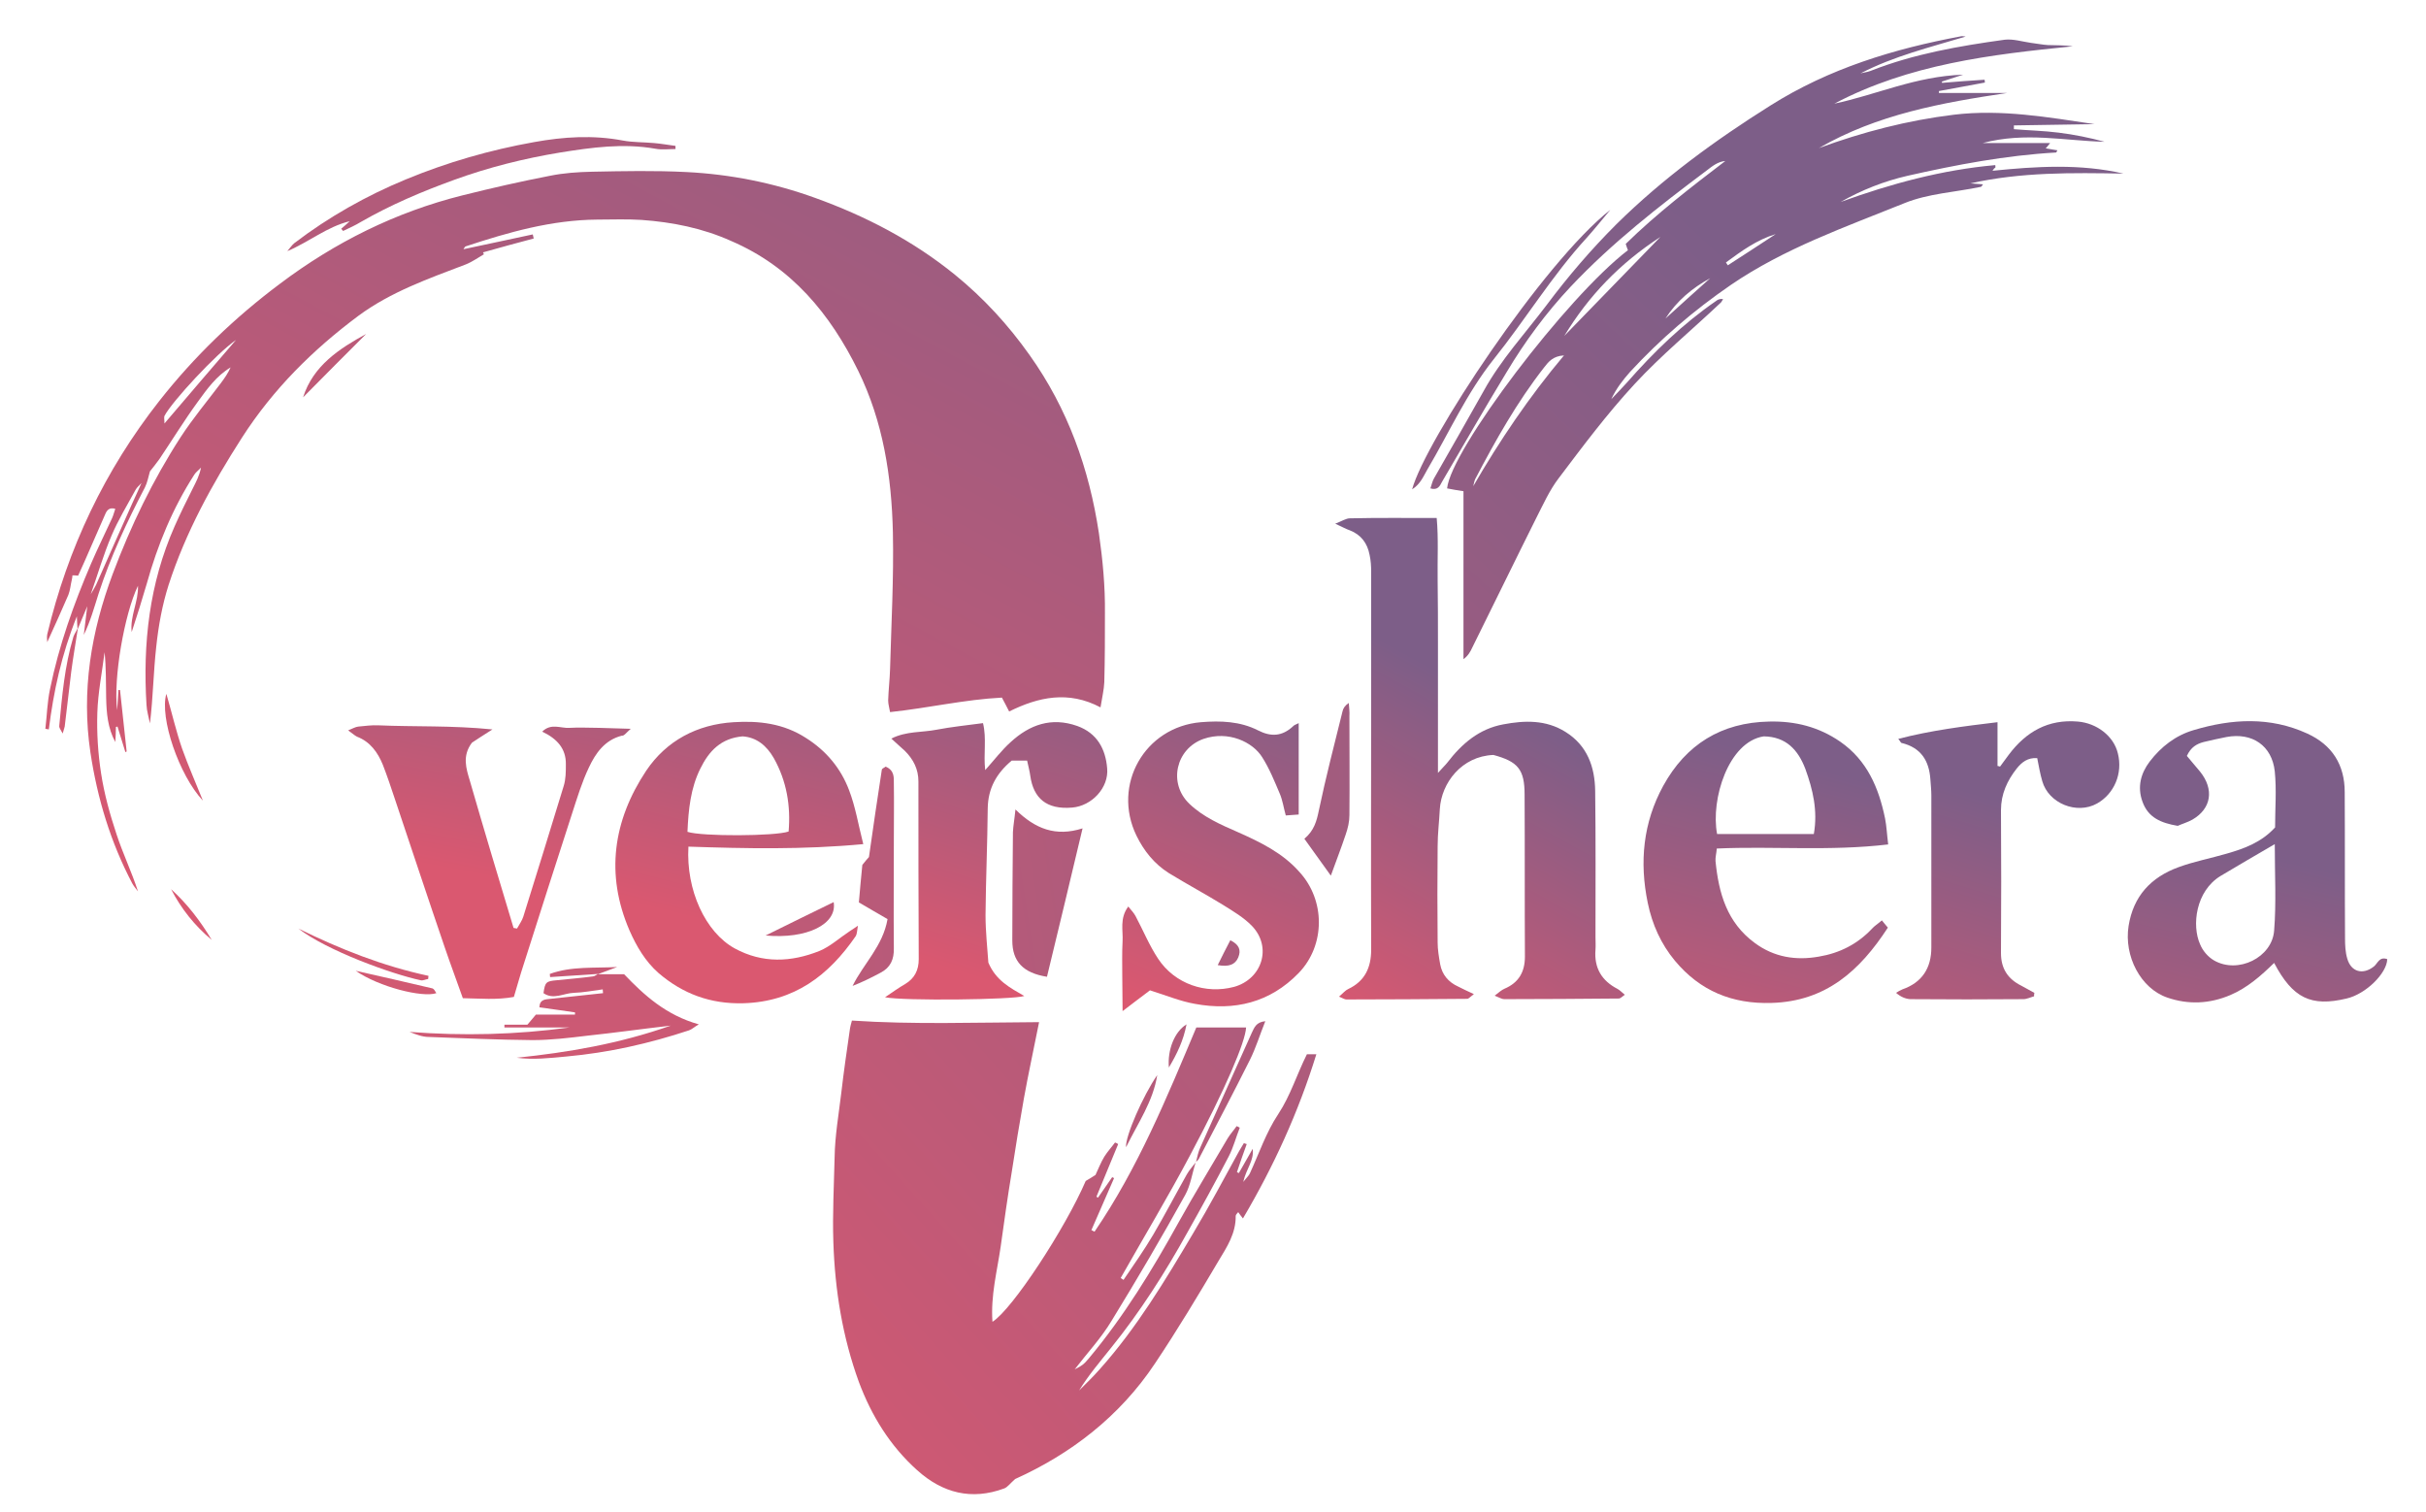 <svg version="1.1" xml:space="preserve" xmlns="http://www.w3.org/2000/svg" height="480" width="770">
 <defs>
  <linearGradient id="SVGID_1_" x1="-0.149" y1="Infinity" x2="0.66" y2="Infinity">
   <stop offset="0" stop-color="#A05F8A"></stop>
   <stop offset="1" stop-color="#DE5871"></stop>
  </linearGradient>
  <linearGradient id="SVGID_00000102542189930045332690000009792998616444841893_" x1="-Infinity" y1="-Infinity" x2="Infinity" y2="-Infinity">
   <stop offset="0" stop-color="#A05F8A"></stop>
   <stop offset="1" stop-color="#DE5871"></stop>
  </linearGradient>
  <linearGradient id="SVGID_00000010996198275894716950000011473316284074118069_" x1="0.293" y1="1.134" x2="0.543" y2="0.38">
   <stop offset="0" stop-color="#DA5870"></stop>
   <stop offset="1" stop-color="#7D5E88"></stop>
  </linearGradient>
  <linearGradient id="SVGID_00000121975674074928036570000012985731015843673245_" x1="0.255" y1="1.77" x2="0.535" y2="0.479">
   <stop offset="0" stop-color="#DA5870"></stop>
   <stop offset="1" stop-color="#7D5E88"></stop>
  </linearGradient>
  <linearGradient id="SVGID_00000124123660556002326000000008838125574580591794_" x1="0.305" y1="1.429" x2="0.602" y2="0.14">
   <stop offset="0" stop-color="#DA5870"></stop>
   <stop offset="1" stop-color="#7D5E88"></stop>
  </linearGradient>
  <linearGradient id="SVGID_00000173841021520548275660000009595329257118916758_" x1="0.46" y1="0.725" x2="0.753" y2="-0.564">
   <stop offset="0" stop-color="#DA5870"></stop>
   <stop offset="1" stop-color="#7D5E88"></stop>
  </linearGradient>
  <linearGradient id="SVGID_00000173883550746387399120000004663157206610998972_" x1="0.137" y1="1.597" x2="0.462" y2="0.292">
   <stop offset="0" stop-color="#DA5870"></stop>
   <stop offset="1" stop-color="#7D5E88"></stop>
  </linearGradient>
  <linearGradient id="SVGID_00000101099671972316207300000013640224250415653014_" x1="0.358" y1="1.026" x2="0.727" y2="-0.227">
   <stop offset="0" stop-color="#DA5870"></stop>
   <stop offset="1" stop-color="#7D5E88"></stop>
  </linearGradient>
  <linearGradient id="SVGID_00000096060254824609258590000010347039368158666926_" x1="0.321" y1="0.898" x2="0.647" y2="-0.41">
   <stop offset="0" stop-color="#DA5870"></stop>
   <stop offset="1" stop-color="#7D5E88"></stop>
  </linearGradient>
  <linearGradient id="SVGID_00000004533687624907354350000013448326047058749080_" x1="0.399" y1="0.537" x2="0.656" y2="-0.789">
   <stop offset="0" stop-color="#DA5870"></stop>
   <stop offset="1" stop-color="#7D5E88"></stop>
  </linearGradient>
  <linearGradient id="SVGID_00000087412519834673173980000013246305528777614251_" x1="0.111" y1="1.084" x2="1.284" y2="-0.415">
   <stop offset="0" stop-color="#DA5870"></stop>
   <stop offset="1" stop-color="#7D5E88"></stop>
  </linearGradient>
  <linearGradient id="SVGID_00000070836567987712407280000012956266458019082633_" x1="-0.385" y1="1.032" x2="2.187" y2="-1.248">
   <stop offset="0" stop-color="#DA5870"></stop>
   <stop offset="1" stop-color="#7D5E88"></stop>
  </linearGradient>
  <linearGradient id="SVGID_00000110458474618407598170000004754990481545812409_" x1="-1.308" y1="2.137" x2="0.485" y2="0.403">
   <stop offset="0" stop-color="#DA5870"></stop>
   <stop offset="1" stop-color="#7D5E88"></stop>
  </linearGradient>
  <linearGradient id="SVGID_00000060744307267249861420000005564146354148849796_" x1="-0.142" y1="2.417" x2="4.156" y2="-9.353">
   <stop offset="0" stop-color="#DA5870"></stop>
   <stop offset="1" stop-color="#7D5E88"></stop>
  </linearGradient>
  <linearGradient id="SVGID_00000004511679878085058390000003272253048349663671_" x1="-7.187" y1="3.222" x2="10.507" y2="-3.232">
   <stop offset="0" stop-color="#DA5870"></stop>
   <stop offset="1" stop-color="#7D5E88"></stop>
  </linearGradient>
  <linearGradient id="SVGID_00000075854626088206074130000009485793684638282400_" x1="-0.927" y1="4.767" x2="2.275" y2="-4.702">
   <stop offset="0" stop-color="#DA5870"></stop>
   <stop offset="1" stop-color="#7D5E88"></stop>
  </linearGradient>
  <linearGradient id="SVGID_00000119096852252411708440000018012979440139041459_" x1="-10.159" y1="2.257" x2="19.858" y2="-2.667">
   <stop offset="0" stop-color="#DA5870"></stop>
   <stop offset="1" stop-color="#7D5E88"></stop>
  </linearGradient>
  <linearGradient id="SVGID_00000107553831707245489300000008655762495180520860_" x1="-15.838" y1="4.28" x2="11.668" y2="-1.974">
   <stop offset="0" stop-color="#DA5870"></stop>
   <stop offset="1" stop-color="#7D5E88"></stop>
  </linearGradient>
  <linearGradient id="SVGID_00000124121681957213875310000008701751458044681603_" x1="-4.882" y1="3.816" x2="1.391" y2="-0.048">
   <stop offset="0" stop-color="#DA5870"></stop>
   <stop offset="1" stop-color="#7D5E88"></stop>
  </linearGradient>
  <linearGradient id="SVGID_00000102544978168988638740000005093756462282536615_" x1="-5.002" y1="10.3" x2="13.18" y2="-21.48">
   <stop offset="0" stop-color="#DA5870"></stop>
   <stop offset="1" stop-color="#7D5E88"></stop>
  </linearGradient>
  <linearGradient id="SVGID_00000048500329059037071480000001500770922113865388_" x1="-2.475" y1="1.425" x2="30.27" y2="-8.684">
   <stop offset="0" stop-color="#DA5870"></stop>
   <stop offset="1" stop-color="#7D5E88"></stop>
  </linearGradient>
  <linearGradient id="SVGID_00000138556170099312421430000006210812212630287248_" x1="-5.689" y1="5.789" x2="14.039" y2="-11.262">
   <stop offset="0" stop-color="#DA5870"></stop>
   <stop offset="1" stop-color="#7D5E88"></stop>
  </linearGradient>
  <linearGradient id="SVGID_00000116946167063256955860000017346222732303497900_" x1="-0.372" y1="2.384" x2="9.181" y2="-18.454">
   <stop offset="0" stop-color="#DA5870"></stop>
   <stop offset="1" stop-color="#7D5E88"></stop>
  </linearGradient>
  <linearGradient id="SVGID_00000003783106650795634470000018377178538988871324_" x1="-0.964" y1="4.841" x2="14.449" y2="-41.162">
   <stop offset="0" stop-color="#DA5870"></stop>
   <stop offset="1" stop-color="#7D5E88"></stop>
  </linearGradient>
  <linearGradient id="SVGID_00000041995236662791518220000013055474706055671445_" x1="-14.837" y1="6.268" x2="24.971" y2="-8.698">
   <stop offset="0" stop-color="#DA5870"></stop>
   <stop offset="1" stop-color="#7D5E88"></stop>
  </linearGradient>
  <linearGradient id="SVGID_00000035520373607536475020000006854960802704729242_" x1="-27.252" y1="21.184" x2="29.671" y2="-21.105">
   <stop offset="0" stop-color="#DA5870"></stop>
   <stop offset="1" stop-color="#7D5E88"></stop>
  </linearGradient>
  <linearGradient id="SVGID_00000018215510829050433410000005232161823201204666_" x1="-0.358" y1="1.092" x2="30.228" y2="-20.195">
   <stop offset="0" stop-color="#DA5870"></stop>
   <stop offset="1" stop-color="#7D5E88"></stop>
  </linearGradient>
  <linearGradient id="SVGID_00000137101408379660079460000005039846529509484987_" x1="-29.291" y1="11.197" x2="40.322" y2="-13.819">
   <stop offset="0" stop-color="#DA5870"></stop>
   <stop offset="1" stop-color="#7D5E88"></stop>
  </linearGradient>
 </defs>
 <g>
  <title>Layer 1</title>
  <path class="st0" d="m-182.9,72.5c0,0 -0.1,0 0,0l0,0c-0.1,0 -0.1,0 0,0z" fill="url(#SVGID_1_)" id="svg_1"></path>
  <path d="m-182.9,72.6c0,0 0,0 0,0c0,0 0,0 0,0l0,0z" fill="url(#SVGID_00000102542189930045332690000009792998616444841893_)" id="svg_2"></path>
  <g id="svg_3">
   <g id="svg_4">
    <path d="m506.4,301.4c0.1,-1.3 0,-2.7 0,-4c0,-15.5 0.1,-31 -0.1,-46.4c-0.1,-7.6 -2.5,-14.4 -9.4,-18.7c-6.2,-3.9 -13,-3.7 -19.8,-2.4c-7.6,1.4 -13.1,6.1 -17.7,12.1c-0.7,0.9 -1.6,1.7 -3,3.3c0,-7.8 0,-14.4 0,-21.1c0,-6.7 0,-13.3 0,-20c0,-6.7 0,-13.3 -0.1,-20c-0.1,-6.6 0.3,-13.2 -0.3,-19.8c-9.6,0 -18.6,-0.1 -27.5,0.1c-1.3,0 -2.6,0.9 -4.7,1.7c2.2,1 3.4,1.7 4.6,2.1c3.6,1.4 5.6,4.1 6.3,7.8c0.4,1.8 0.5,3.6 0.5,5.4c0,13.2 0,26.3 0,39.5c0,26.8 -0.1,53.6 0,80.4c0,5.7 -2,10 -7.3,12.5c-0.9,0.4 -1.6,1.3 -2.9,2.4c1.2,0.5 1.8,0.9 2.3,0.9c12.8,0 25.6,-0.1 38.4,-0.2c0.4,0 0.8,-0.5 2.1,-1.5c-2.2,-1 -3.6,-1.7 -5,-2.4c-3.1,-1.4 -5.1,-3.8 -5.7,-7.1c-0.4,-2.3 -0.8,-4.6 -0.8,-6.9c-0.1,-10.2 -0.1,-20.3 0,-30.5c0,-4 0.5,-7.9 0.7,-11.9c0.5,-8.2 6.9,-16.7 17,-17.1c7.8,2.1 9.9,4.6 9.9,12.6c0.1,17.1 0,34.3 0.1,51.4c0,4.9 -2,8.3 -6.5,10.2c-0.9,0.4 -1.7,1.1 -3.1,2.2c1.5,0.6 2.3,1.1 3,1.1c12.1,0 24.3,-0.1 36.4,-0.2c0.5,0 1.1,-0.6 1.9,-1.2c-1,-0.8 -1.6,-1.5 -2.4,-1.9c-4.8,-2.5 -7.4,-6.5 -6.9,-12.4z" fill="url(#SVGID_00000010996198275894716950000011473316284074118069_)" id="svg_5"></path>
    <path d="m753.5,306.7c-3.5,2.8 -7.3,1.8 -8.5,-2.5c-0.6,-2 -0.7,-4.3 -0.7,-6.4c-0.1,-15.5 0,-31 -0.1,-46.4c0,-8.7 -4,-15 -11.9,-18.6c-11.8,-5.4 -23.9,-4.7 -36,-1.1c-5.8,1.7 -10.4,5.3 -14,10c-2.8,3.7 -4,8 -2.3,12.7c1.8,5.1 5.9,6.8 11.2,7.7c1.3,-0.6 3.1,-1.1 4.7,-2c6,-3.5 6.9,-9.6 2.4,-15.2c-1.4,-1.7 -2.9,-3.4 -4.2,-5c1.3,-2.8 3.1,-3.8 5.3,-4.4c2.4,-0.6 4.9,-1.1 7.3,-1.6c8.1,-1.5 14.4,2.7 15.3,10.9c0.6,5.9 0.1,11.9 0.1,17.8c-4.3,4.7 -9.7,6.7 -15.3,8.3c-5.1,1.5 -10.4,2.5 -15.3,4.3c-8.8,3.2 -14.4,9.2 -15.9,18.7c-1.5,9.5 3.8,19.8 12.3,22.7c6.7,2.3 13.4,2 20,-0.8c5.4,-2.3 9.7,-6.1 13.9,-10.2c5.9,11.2 11.7,14 23,11.3c6.1,-1.4 12.8,-8 12.9,-12.5c-2.5,-0.9 -3,1.3 -4.2,2.3zm-31.7,-11.4c-0.6,8.6 -11.5,13.9 -19.1,9.5c-1.9,-1.1 -3.6,-3.1 -4.4,-5.1c-2.7,-6 -1.4,-16.9 6.5,-21.7c5.4,-3.2 10.8,-6.4 17.2,-10.1c0,9.8 0.5,18.7 -0.2,27.4z" fill="url(#SVGID_00000121975674074928036570000012985731015843673245_)" id="svg_6"></path>
    <path d="m599.3,268c-0.4,-3.2 -0.5,-5.8 -1,-8.3c-2,-9.7 -5.7,-18.4 -14.2,-24.3c-6.8,-4.7 -14.3,-6.6 -22.6,-6.4c-15.2,0.3 -26.4,7.3 -33.6,20.4c-6.4,11.7 -7.6,24.2 -4.9,37.2c1.4,6.8 4.2,13 8.6,18.3c8,9.6 18.2,13.8 30.7,13.4c17.2,-0.5 28,-10.2 36.9,-23.9c-0.8,-0.9 -1.3,-1.6 -1.9,-2.3c-1.4,1.2 -2.4,1.8 -3.1,2.6c-4.6,4.9 -10.3,7.8 -16.9,8.9c-7.3,1.3 -14.2,0.2 -20.3,-4.3c-8.9,-6.5 -11.5,-15.9 -12.5,-26c-0.1,-1.2 0.3,-2.5 0.4,-4c18,-0.8 35.8,0.9 54.4,-1.3zm-39.5,-34.3c7.1,0.1 10.9,4.3 13.2,10.3c2.4,6.6 4,13.3 2.7,20.7c-10.6,0 -20.7,0 -30.7,0c-2.1,-11 3.6,-29.3 14.8,-31z" fill="url(#SVGID_00000124123660556002326000000008838125574580591794_)" id="svg_7"></path>
    <path d="m274,267.9c-1.6,-6.3 -2.5,-11.9 -4.5,-17.1c-2.6,-6.9 -7.2,-12.5 -13.7,-16.6c-7.1,-4.6 -14.9,-5.5 -22.9,-5c-11.7,0.7 -21.4,5.9 -27.8,15.4c-10.5,15.8 -13,32.9 -5.3,50.7c2.2,5 5,9.8 9.2,13.5c7.7,6.6 16.5,9.9 27,9.6c16.1,-0.5 27,-8.8 35.6,-21.3c0.4,-0.6 0.4,-1.6 0.7,-3.3c-1.4,0.9 -2.1,1.4 -2.7,1.8c-3.2,2.1 -6.1,4.8 -9.5,6.2c-9,3.6 -18.1,4 -26.9,-0.8c-9.3,-5.1 -15.5,-18.5 -14.7,-32.3c18.2,0.6 36.3,1 55.5,-0.8zm-55.8,-3.9c0.3,-7.1 1,-13.9 4.1,-20.1c2.7,-5.5 6.5,-9.6 13.4,-10.2c4.4,0.3 7.6,2.9 9.9,6.9c4.1,7.3 5.4,15.2 4.7,23.3c-4.2,1.5 -27.6,1.6 -32.1,0.1z" fill="url(#SVGID_00000173841021520548275660000009595329257118916758_)" id="svg_8"></path>
    <path d="m659.5,229c-9.4,-0.8 -16.4,3.2 -21.9,10.5c-0.9,1.3 -1.9,2.5 -2.8,3.8c-0.3,-0.1 -0.5,-0.2 -0.8,-0.2c0,-4.4 0,-8.9 0,-13.9c-10.8,1.3 -21.1,2.6 -31.5,5.3c0.7,0.8 0.8,1.3 1.1,1.3c6.1,1.5 8.7,5.6 9.1,11.6c0.1,1.7 0.3,3.3 0.3,5c0,7.5 0,15 0,22.4c0,8.6 0,17.3 0,25.9c0,6.5 -2.9,11.1 -9.2,13.3c-0.7,0.3 -1.4,0.7 -2,1.1c1.5,1.3 3,1.9 4.5,2c12,0.1 23.9,0.1 35.9,0c1.1,0 2.3,-0.6 3.4,-0.9c0,-0.4 0,-0.7 0.1,-1.1c-1.4,-0.8 -2.8,-1.5 -4.2,-2.3c-4.2,-2.1 -6.4,-5.4 -6.4,-10.3c0.1,-15.1 0.1,-30.3 0,-45.4c0,-5.1 2,-9.4 5,-13.2c1.6,-2 3.5,-3.5 6.5,-3.3c0.5,2.5 0.9,4.9 1.6,7.3c2,7.1 11,10.7 17.4,7.1c5.5,-3.1 8.2,-9.6 6.6,-15.9c-1.3,-5.5 -6.7,-9.6 -12.7,-10.1z" fill="url(#SVGID_00000173883550746387399120000004663157206610998972_)" id="svg_9"></path>
    <path d="m392.9,264.1c-5.5,-2.4 -11,-4.8 -15.4,-9c-6.8,-6.5 -4.3,-17.5 4.5,-20.6c7.9,-2.7 15.6,1 18.6,5.8c2.3,3.6 3.9,7.6 5.6,11.6c0.9,2.1 1.2,4.4 1.9,6.9c1.4,-0.1 2.5,-0.2 4.1,-0.3c0,-9.8 0,-19.2 0,-29c-0.8,0.4 -1.5,0.6 -1.9,1.1c-3.4,3.1 -6.9,3.3 -11,1.2c-5.7,-2.9 -11.9,-3.1 -18.1,-2.6c-17.9,1.5 -28.3,19.9 -20.5,36c2.4,4.9 5.7,9 10.3,11.9c5.7,3.5 11.5,6.6 17.2,10.1c3.2,2 6.6,4 9.2,6.7c6.4,6.7 3.2,16.8 -5.7,19.3c-9,2.4 -18.8,-0.9 -24.1,-8.9c-2.8,-4.2 -4.8,-9.1 -7.2,-13.6c-0.5,-0.9 -1.2,-1.7 -2.3,-3c-2.8,3.8 -1.6,7.6 -1.8,11c-0.2,3.6 -0.1,7.3 -0.1,11c0,3.5 0.1,7.1 0.1,11.2c3.5,-2.7 6.2,-4.7 8.7,-6.6c5.4,1.7 9.7,3.5 14.3,4.3c12.5,2.3 23.8,-0.4 32.9,-9.8c8.5,-8.8 8.5,-23.1 0.2,-32.1c-5.3,-6 -12.3,-9.4 -19.5,-12.6z" fill="url(#SVGID_00000101099671972316207300000013640224250415653014_)" id="svg_10"></path>
    <path d="m341.9,230.4c-8.2,-2.9 -15.1,-0.4 -21.1,5.1c-2.9,2.6 -5.3,5.8 -8.1,8.9c-0.6,-5.1 0.5,-10 -0.7,-14.9c-5.3,0.7 -10.1,1.2 -14.8,2.1c-4.6,0.9 -9.5,0.4 -14.3,2.8c1.6,1.5 3,2.7 4.3,3.9c2.7,2.7 4.3,5.8 4.3,9.7c0,18.8 0,37.6 0.1,56.4c0,3.5 -1.3,6.1 -4.3,7.9c-2.1,1.2 -4,2.6 -6.4,4.2c5.9,1.2 40.7,0.8 44.2,-0.4c-4.5,-2.6 -9,-4.9 -11.4,-10.6c-0.3,-4.5 -0.9,-9.8 -0.9,-15.1c0.1,-11.3 0.6,-22.6 0.7,-33.9c0.1,-6.3 2.8,-11.1 7.6,-15.1c1.5,0 2.9,0 4.9,0c0.4,1.9 0.8,3.3 1,4.8c1,7.1 5.1,10.8 13.3,10.1c6.2,-0.5 11.7,-6.3 11.1,-12.5c-0.5,-6 -3.1,-11.1 -9.5,-13.4z" fill="url(#SVGID_00000096060254824609258590000010347039368158666926_)" id="svg_11"></path>
    <path d="m200.2,231.3c-4.1,-0.1 -7.1,-0.2 -10,-0.3c-3.2,0 -6.3,-0.2 -9.5,0c-2.7,0.2 -5.8,-1.6 -8.6,1.2c4.6,2.2 7.6,5.3 7.5,10.4c0,2.3 0,4.7 -0.7,6.9c-4.2,13.8 -8.5,27.6 -12.8,41.4c-0.4,1.3 -1.3,2.5 -2,3.8c-0.4,-0.1 -0.7,-0.1 -1.1,-0.2c-4.7,-15.6 -9.4,-31.2 -13.9,-46.8c-1.1,-3.7 -2.5,-7.8 0.7,-12c1.5,-1 3.5,-2.3 6.5,-4.2c-12.9,-1.3 -24.6,-0.8 -36.2,-1.3c-2.1,-0.1 -4.3,0.2 -6.4,0.4c-0.9,0.1 -1.7,0.6 -3.2,1.2c1.3,0.9 2,1.6 2.8,2c4.2,1.6 6.6,5 8.2,8.9c1.4,3.6 2.6,7.2 3.8,10.8c5.3,15.8 10.5,31.5 15.9,47.3c1.8,5.3 3.8,10.6 5.7,16c5.6,0.1 10.8,0.6 16.2,-0.4c1.1,-3.6 2,-7 3.1,-10.3c5.1,-16 10.2,-32 15.4,-48c1.6,-4.9 3.1,-9.9 5.3,-14.5c2.1,-4.5 5,-8.7 10.4,-10.1c0.8,0.1 1.3,-0.8 2.9,-2.2z" fill="url(#SVGID_00000004533687624907354350000013448326047058749080_)" id="svg_12"></path>
   </g>
   <g id="svg_13">
    <path d="m272.4,117.7c7.9,16.1 10.6,33.5 11,51.3c0.3,14.5 -0.5,28.9 -0.9,43.4c-0.1,3.3 -0.5,6.6 -0.6,9.9c0,1.2 0.4,2.4 0.6,3.7c12.2,-1.3 23.7,-4 35.5,-4.6c0.9,1.6 1.5,2.9 2.3,4.4c9.3,-4.6 18.8,-6.7 29,-1.3c0.5,-3.2 1.1,-5.6 1.2,-8c0.2,-7.3 0.2,-14.6 0.2,-21.9c0.1,-8.5 -0.7,-16.9 -1.9,-25.3c-3.1,-20.6 -9.9,-39.6 -22,-56.6c-6.8,-9.6 -14.6,-18.1 -23.7,-25.5c-13.3,-10.8 -28.3,-18.6 -44.4,-24.4c-13.3,-4.8 -26.9,-7.5 -40.9,-8.2c-9.9,-0.5 -19.9,-0.3 -29.9,-0.1c-4.5,0.1 -9,0.4 -13.4,1.3c-9.3,1.8 -18.5,3.9 -27.7,6.2c-21.2,5.3 -40.5,14.9 -58,28.1c-14.3,10.7 -27.1,23 -38.2,37.1c-17.3,22 -29.1,46.8 -35.6,74.1c-0.2,1 0,2 0,2.5c2.2,-4.8 4.5,-9.9 6.7,-15c0.6,-1.5 0.7,-3.2 1.1,-4.8c0.1,-0.5 0.2,-1 0.2,-1.4c0.5,0 1,0 1.8,0.1c1.3,-2.9 2.7,-5.9 4,-9c1.5,-3.5 3.1,-7 4.6,-10.5c0.5,-1.2 1.3,-2.3 3.2,-1.7c-0.4,1.1 -0.6,2 -1,2.9c-2.2,4.8 -4.6,9.6 -6.7,14.5c-5.5,12.8 -10.2,26 -13,39.7c-0.9,4.2 -1,8.5 -1.5,12.7c0.4,0.1 0.7,0.1 1.1,0.2c1.5,-12 4,-23.7 8.9,-35.9c0.1,2 0.1,2.9 0.2,3.9c-0.4,0.9 -1,1.7 -1.3,2.6c-2.8,9.3 -3.6,18.9 -4.5,28.4c0,0.5 0.4,1 1.1,2.3c0.4,-1.5 0.7,-2.1 0.7,-2.7c0.7,-5.6 1.3,-11.2 2,-16.8c0.6,-4.6 1.4,-9.2 2.1,-13.7c1,-2.4 2,-4.8 3,-7.2c-0.4,3 -0.7,6.1 -1.1,9.1c2.1,-4.3 3.3,-8.7 4.7,-13.1c3.8,-11.7 9,-22.8 14.7,-33.7c0.8,-1.6 1.1,-3.4 1.6,-5.1c1,-1.3 2.1,-2.6 3,-3.9c4.1,-6.1 7.9,-12.3 12.2,-18.2c2.9,-4 5.9,-8.2 10.4,-10.9c-0.8,1.8 -1.9,3.4 -3.1,5c-4.3,5.7 -8.9,11.2 -12.8,17.2c-8.8,13.6 -15.8,28.1 -21.5,43.3c-6.9,18.4 -10,37.2 -7.1,56.7c2.2,14.6 6.4,28.5 13.3,41.6c0.5,0.9 1.2,1.7 1.8,2.5c-2,-6.2 -4.8,-12 -6.8,-18.1c-2.1,-6.3 -3.9,-12.8 -4.9,-19.3c-1,-6.4 -1.4,-12.9 -1.2,-19.3c0.2,-6.4 1.5,-12.8 2.3,-19.2c0.5,4.8 0.4,9.7 0.5,14.5c0.1,4.8 0.5,9.6 2.9,14c0.1,-1.6 0.2,-3.2 0.2,-4.8c0.2,0 0.4,-0.1 0.5,-0.1c0.8,2.7 1.7,5.4 2.5,8.1c0.1,-0.1 0.3,-0.1 0.4,-0.2c-0.7,-6.5 -1.4,-13 -2.1,-19.5c-0.2,0 -0.3,0 -0.5,0c-0.1,2.1 -0.3,4.2 -0.4,6.4c-1.3,-10.1 2.3,-30.6 6.6,-39.5c0.2,5 -2.6,9.7 -2,14.7c1.7,-5.1 3.3,-10.3 4.8,-15.4c3.4,-12.2 8.2,-23.9 15.1,-34.6c0.5,-0.8 1.4,-1.4 2.1,-2.2c-0.5,2.6 -1.6,4.6 -2.6,6.6c-2,4 -4,8 -5.8,12.1c-8,18.1 -10.1,37.1 -8.9,56.6c0.1,2 0.7,3.9 1.1,5.9c1,-8.3 1.1,-16.4 2,-24.4c0.7,-6.6 1.9,-13.2 3.9,-19.5c5.4,-16.7 13.8,-32 23.3,-46.8c9.9,-15.4 22.5,-27.9 37,-38.7c10.3,-7.6 22.3,-11.8 34.1,-16.3c2,-0.8 3.8,-2.1 5.7,-3.2c-0.1,-0.2 -0.2,-0.4 -0.3,-0.6c5.4,-1.5 10.7,-3 16.1,-4.4c-0.1,-0.4 -0.2,-0.8 -0.3,-1.3c-7.3,1.6 -14.6,3.1 -22,4.7c0.3,-0.4 0.4,-0.8 0.7,-0.9c13.6,-4.5 27.3,-8.4 41.8,-8.5c4.7,0 9.3,-0.2 14,0.1c9.8,0.7 19.4,2.6 28.5,6.7c19.1,8.2 31.4,23.1 40.3,41.2zm-230.4,42c-3.8,8.6 -7.7,17.2 -11.5,25.9c-0.5,1 -1.1,2 -1.7,3c2.2,-6.2 4,-12.5 6.6,-18.6c2.1,-5 5,-9.7 7.6,-14.5c0.4,-0.8 1.3,-1.5 1.9,-2.2c-1,2.2 -1.9,4.3 -2.9,6.4zm10.2,-25.3c0,-1.2 -0.2,-1.9 0,-2.4c2.4,-4.6 16.5,-19.8 22.7,-24.1c-7.4,8.6 -14.8,17.2 -22.7,26.5z" fill="url(#SVGID_00000087412519834673173980000013246305528777614251_)" id="svg_14"></path>
    <path d="m405.7,353.6c-3.8,5.7 -6.1,12.5 -9,18.8c-0.3,0.7 -1,1.3 -2.1,2.7c1,-4.3 3.5,-6.8 3,-10.5c-1.5,2.6 -2.9,5.1 -4.4,7.7c-0.2,-0.1 -0.4,-0.2 -0.6,-0.3c1,-3 2,-5.9 3.1,-8.9c-0.3,-0.1 -0.6,-0.2 -0.9,-0.3c-0.5,0.8 -1,1.7 -1.5,2.5c-4.8,8.7 -9.5,17.6 -14.6,26.1c-8.9,15 -17.9,30 -29.6,43.1c-2.1,2.4 -4.4,4.6 -6.6,6.8c3,-4.9 6.7,-9.2 10.2,-13.6c9.2,-11.4 17.1,-23.8 24.2,-36.6c4.5,-8 8.9,-16 13.1,-24.1c1.5,-2.9 2.3,-6.1 3.5,-9.1c-0.3,-0.2 -0.7,-0.4 -1,-0.5c-0.9,1.3 -2,2.5 -2.8,3.8c-5.2,8.9 -10.6,17.7 -15.6,26.7c-8.4,15.2 -17.4,29.9 -28.5,43.2c-1.6,1.9 -2.1,2.3 -4.5,3.5c3.9,-5.1 8.4,-9.9 11.7,-15.4c8.1,-13.2 15.9,-26.5 23.4,-40c1.7,-3.1 2.2,-6.9 3.3,-10.3c0.3,-0.4 0.8,-0.7 1,-1.1c5.4,-10.4 10.9,-20.8 16.2,-31.4c1.9,-3.8 3.1,-7.8 4.9,-12.3c-3,0.3 -3.5,2.1 -4.3,3.7c-5.4,12.1 -10.9,24.2 -16.3,36.3c-0.7,1.5 -1,3.1 -1.4,4.7c-1,1.3 -2.1,2.5 -2.9,3.9c-3.6,6.4 -7,12.9 -10.7,19.2c-2.9,4.9 -6.2,9.6 -9.4,14.3c-0.3,-0.2 -0.6,-0.4 -0.9,-0.6c7.3,-12.9 15,-25.7 22,-38.9c11.3,-21.2 17.6,-36.1 17.8,-40.6c-5.1,0 -10.1,0 -15.8,0c-9.3,22.1 -18.5,44.6 -32.3,64.8c-0.3,-0.2 -0.7,-0.3 -1,-0.5c2.4,-5.5 4.8,-11 7.2,-16.5c-0.2,-0.1 -0.4,-0.2 -0.6,-0.3c-1.5,2.2 -3,4.3 -4.5,6.5c-0.2,-0.1 -0.3,-0.2 -0.5,-0.3c2.3,-5.6 4.6,-11.1 6.9,-16.7c-0.3,-0.2 -0.6,-0.4 -1,-0.5c-1.1,1.5 -2.4,2.9 -3.4,4.5c-1.1,1.8 -1.9,3.9 -2.8,5.8c-1.1,0.7 -2.2,1.4 -3.1,1.9c-6.4,14.9 -23.3,40.8 -29.6,44.7c-0.6,-8.4 1.5,-16.1 2.6,-23.8c1.1,-7.9 2.2,-15.8 3.5,-23.6c1.2,-7.9 2.5,-15.7 3.9,-23.6c1.4,-7.8 3.1,-15.5 4.8,-24.1c-20.3,0.1 -39.9,0.8 -59.4,-0.5c-0.3,1.1 -0.5,1.8 -0.6,2.4c-1,6.9 -2,13.8 -2.8,20.7c-0.8,6.7 -2,13.5 -2.1,20.3c-0.2,8.9 -0.7,17.9 -0.4,26.9c0.5,15.3 2.9,30.1 8.1,44.4c4,10.7 9.9,20.3 18.5,28c8.1,7.3 17.3,9.6 27.6,5.8c1.1,-0.4 1.9,-1.6 3.5,-3c17.5,-7.9 33.1,-19.7 44.4,-36.7c7.1,-10.6 13.7,-21.6 20.2,-32.6c2.6,-4.3 5.5,-8.7 5.4,-14.2c0,-0.4 0.5,-0.8 0.8,-1.2c0.4,0.6 0.8,1.1 1.5,2c9.8,-16.6 17.6,-33.7 23.3,-52.1c-1.4,0 -2.1,0 -3,0c-3.2,6.4 -5.2,13.1 -9.1,19z" fill="url(#SVGID_00000070836567987712407280000012956266458019082633_)" id="svg_15"></path>
    <path d="m674,55.1c-13.8,-3.2 -27.7,-2.3 -41.6,-0.9c0.2,-0.2 0.3,-0.5 0.5,-0.7c0.1,-0.1 0.3,-0.2 0.4,-0.3c0.1,-0.1 0,-0.3 0,-0.8c-16.9,1.5 -33.1,5.9 -49.1,11.7c6.7,-3.8 13.8,-6.6 21.2,-8.3c15.5,-3.5 31.2,-6.5 47.2,-7.4c0.1,0 0.2,-0.4 0.4,-0.7c-1.3,-0.2 -2.5,-0.4 -3.7,-0.6c0.5,-0.6 0.8,-0.9 1.4,-1.7c-7.1,0 -13.7,0 -21.4,0c13.6,-3.6 26.1,-0.7 38.7,-0.4c-4.8,-1.3 -9.7,-2.3 -14.6,-2.9c-4.7,-0.6 -9.5,-0.7 -14.2,-1.1c0,-0.4 0,-0.8 0,-1.2c8.5,-0.1 17.1,-0.3 25.6,-0.4c-14.8,-2.2 -29.6,-4.8 -44.6,-3c-14.8,1.8 -29,5.5 -42.9,10.6c18.5,-10.7 39,-14.4 59.8,-17.5c-7.2,0 -14.5,0 -21.7,0c0,-0.2 0,-0.4 0,-0.6c4.9,-0.9 9.7,-1.8 14.6,-2.7c0,-0.3 -0.1,-0.6 -0.1,-0.9c-4.5,0.3 -9,0.6 -13.5,1c0,-0.1 0,-0.3 -0.1,-0.4c1.9,-0.6 3.8,-1.2 6.8,-2.2c-15.1,0.5 -27.6,6.4 -40.9,9.2c23.7,-12.5 49.6,-15.6 75.7,-18.2c-2.7,-0.4 -5.3,-0.3 -7.9,-0.4c-1.8,-0.1 -3.6,-0.5 -5.4,-0.7c-2.8,-0.4 -5.6,-1.3 -8.3,-1c-14.5,2 -28.9,4.5 -42.6,9.9c-1,0.4 -2.2,0.5 -3.2,0.8c10.6,-5.5 22.1,-8.3 33.4,-11.7c-0.5,0 -1,-0.2 -1.4,-0.1c-21.4,4 -41.9,10.2 -60.6,22c-17.5,11 -34.1,23.1 -48.9,37.7c-8,8 -15.3,16.5 -22.1,25.6c-6.8,9 -14.5,17.3 -20,27.3c-5.2,9.3 -10.5,18.5 -15.8,27.8c-0.5,0.9 -0.7,2 -1.1,3.1c2.4,0.7 3,-0.8 3.7,-2.1c6.8,-11.6 13.5,-23.3 20.5,-34.8c5.8,-9.7 12.5,-18.8 20.3,-27.1c13.1,-13.9 28,-25.5 43.2,-36.9c1.7,-1.3 3.5,-2.8 5.9,-3c-11,8.4 -21.9,16.8 -31.6,26.3c0.3,1 0.5,1.5 0.7,2c-19.5,14.9 -56.2,63.4 -57.4,75.6c1.6,0.3 3.1,0.6 5.2,0.9c0,17.9 0,35.6 0,53.3c1.5,-1.1 2.2,-2.4 2.8,-3.7c6.8,-13.7 13.5,-27.5 20.3,-41.1c2.2,-4.3 4.2,-8.8 7.1,-12.6c7.7,-10.2 15.4,-20.5 24.1,-29.9c8.4,-9.1 18.1,-17.1 27.2,-25.7c0.4,-0.3 0.6,-0.8 0.9,-1.3c-1.1,-0.1 -1.7,0.2 -2.2,0.6c-10.6,7.3 -19.8,16.2 -28.3,25.9c-1.6,1.8 -3.3,3.5 -5,5.3c1.6,-3.4 3.7,-6.1 6,-8.7c9.6,-10.4 20.2,-19.5 32,-27.6c17,-11.6 36.2,-18.3 55,-25.9c7.6,-3.1 16.2,-3.5 24.3,-5.2c0.2,0 0.3,-0.3 0.7,-0.8c-1.5,-0.1 -2.7,-0.2 -4,-0.3c16,-3.6 32.3,-3.4 48.6,-3.1zm-206.4,99.2c0.2,-0.7 0.3,-1.5 0.6,-2.2c6.5,-12.4 13.3,-24.5 21.9,-35.5c1.4,-1.8 2.8,-3.6 6.3,-3.8c-11.1,13.2 -20.4,27 -28.8,41.5zm28.9,-47.7c7.8,-12.8 17.6,-23 30.5,-31.4c-10.5,10.8 -20.3,20.9 -30.5,31.4zm32.1,-5.5c3.6,-5.6 8.5,-9.7 14.2,-12.8c-4.7,4.2 -9.5,8.5 -14.2,12.8zm19.8,-16.9c-0.2,-0.3 -0.4,-0.6 -0.6,-0.9c4.9,-3.6 9.8,-7.2 15.8,-9c-5,3.3 -10.1,6.6 -15.2,9.9z" fill="url(#SVGID_00000110458474618407598170000004754990481545812409_)" id="svg_16"></path>
    <path d="m198.1,309.2c-3.1,0 -5.8,0 -8.4,0c2.1,-0.8 4.1,-1.5 6.2,-2.3c-7.2,0.4 -14.6,-0.3 -21.4,2.2c0,0.3 0.1,0.7 0.1,1c5.1,-0.3 10.1,-0.7 15.2,-1c-0.6,0.3 -1.1,0.8 -1.7,0.8c-3.8,0.5 -7.6,0.8 -11.4,1.2c-3.4,0.3 -3.7,0.6 -4.2,4.1c3.2,2.2 6.4,0 9.6,-0.1c3.1,-0.1 6.1,-0.7 9.2,-1.1c0,0.4 0.1,0.8 0.1,1.2c-5.6,0.6 -11.2,1.2 -16.7,1.8c-1.6,0.2 -3.4,0.1 -3.5,2.7c3.9,0.5 7.6,1.1 11.3,1.6c0,0.2 0,0.5 0,0.7c-4.2,0 -8.5,0 -12.4,0c-1.1,1.3 -1.8,2.1 -2.7,3.2c-2.4,0 -4.9,0 -7.3,0c0,0.3 0,0.6 0,0.9c6.9,0 13.7,0 20.6,0c-16.9,2.3 -33.7,2.7 -50.7,1.4c2,0.8 4.1,1.6 6.1,1.6c11,0.4 21.9,0.9 32.9,1c5.8,0 11.6,-0.7 17.4,-1.4c8.5,-0.9 17,-2.1 26.5,-3.2c-16.5,5.8 -32.6,8.5 -48.9,10.2c5.3,0.7 10.5,0.1 15.8,-0.4c13.3,-1.2 26.2,-4.1 38.9,-8.3c0.9,-0.3 1.7,-1.1 3.1,-1.9c-10.4,-2.9 -17.4,-9.3 -23.7,-15.9z" fill="url(#SVGID_00000060744307267249861420000005564146354148849796_)" id="svg_17"></path>
    <path d="m321.5,264.1c-0.1,11.5 -0.2,22.9 -0.2,34.4c0,6.6 3.4,10.3 11,11.5c3.7,-15.3 7.4,-30.6 11.3,-47.1c-8.5,2.7 -15,0.2 -21.3,-6c-0.3,3.1 -0.7,5.1 -0.8,7.2z" fill="url(#SVGID_00000004511679878085058390000003272253048349663671_)" id="svg_18"></path>
    <path d="m108.3,72.6c0.2,0.2 0.4,0.5 0.6,0.7c1.9,-0.9 3.9,-1.8 5.7,-2.9c9.4,-5.4 19.3,-9.6 29.5,-13.3c11,-4 22.2,-6.8 33.7,-8.7c10,-1.6 20,-3 30.2,-1.2c2.1,0.4 4.3,0.1 6.4,0.1c0,-0.3 0,-0.7 0,-1c-2.3,-0.3 -4.5,-0.7 -6.8,-0.9c-3.3,-0.3 -6.7,-0.2 -9.9,-0.8c-9.5,-1.8 -18.8,-1.2 -28.2,0.5c-14,2.5 -27.5,6.4 -40.6,11.8c-12.6,5.2 -24.5,11.9 -35.4,20.2c-0.9,0.7 -1.5,1.7 -2.3,2.6c6.9,-2.9 12.5,-7.7 19.8,-9.5c-0.8,0.8 -1.8,1.6 -2.7,2.4z" fill="url(#SVGID_00000075854626088206074130000009485793684638282400_)" id="svg_19"></path>
    <path d="m283.7,248.6c0,-1.9 0.2,-4.1 -2.6,-5.3c-0.5,0.4 -1.1,0.6 -1.2,0.9c-1.4,9 -2.7,18 -4.1,27.8c-0.4,0.4 -1.3,1.5 -2.1,2.5c-0.4,4.2 -0.8,8.1 -1.1,11.9c3.3,1.9 6.1,3.6 9.1,5.3c-1.5,8.6 -7.6,14.1 -11.1,21.2c3.1,-1.2 6.1,-2.7 8.9,-4.2c3.1,-1.6 4.3,-4.2 4.2,-7.8c-0.1,-11.5 0,-22.9 0,-34.4c0,-6 0.1,-12 0,-17.9z" fill="url(#SVGID_00000119096852252411708440000018012979440139041459_)" id="svg_20"></path>
    <path d="m428.1,223.1c-1.2,0.8 -1.8,1.7 -2,2.7c-2.6,10.5 -5.3,20.9 -7.5,31.4c-0.7,3.4 -1.5,6.4 -4.6,9c2.9,4 5.4,7.5 8.4,11.7c1.7,-4.7 3.3,-8.8 4.7,-13c0.7,-2 1.2,-4.1 1.2,-6.2c0.1,-10.5 0,-20.9 0,-31.4c0.1,-1.3 -0.1,-2.7 -0.2,-4.2z" fill="url(#SVGID_00000107553831707245489300000008655762495180520860_)" id="svg_21"></path>
    <path d="m503.5,75.6c2.6,-2.9 5.1,-6 7.6,-9c-21.4,16.8 -58.8,73.5 -62.9,88.7c2.7,-1.7 3.6,-4.2 4.9,-6.4c6.9,-11.7 12.4,-24.1 21,-34.9c10.1,-12.6 18.5,-26.5 29.4,-38.4z" fill="url(#SVGID_00000124121681957213875310000008701751458044681603_)" id="svg_22"></path>
    <path d="m264.6,286.3c-7,3.4 -13.9,6.8 -21.6,10.6c13.1,1.2 22.8,-3.6 21.6,-10.6z" fill="url(#SVGID_00000102544978168988638740000005093756462282536615_)" id="svg_23"></path>
    <path d="m57.8,237.6c-1.9,-5.5 -3.2,-11.2 -5,-17.4c-2.2,7.5 4,25.8 11.6,33.9c-2.2,-5.5 -4.6,-10.9 -6.6,-16.5z" fill="url(#SVGID_00000048500329059037071480000001500770922113865388_)" id="svg_24"></path>
    <path d="m96.2,126.1c6.7,-6.8 13.5,-13.6 20,-20.1c-8.4,4.6 -16.8,10 -20,20.1z" fill="url(#SVGID_00000138556170099312421430000006210812212630287248_)" id="svg_25"></path>
    <path d="m133.5,311.1c0.7,0.2 1.6,-0.3 2.4,-0.4c0,-0.3 0.1,-0.7 0.1,-1c-14.5,-3.1 -28.1,-8.5 -41.3,-15c9.1,7 29.5,14.4 38.8,16.4z" fill="url(#SVGID_00000116946167063256955860000017346222732303497900_)" id="svg_26"></path>
    <path d="m138.5,315.2c-0.4,-0.6 -0.7,-1.3 -1.2,-1.5c-8.1,-1.9 -16.3,-3.8 -24.4,-5.6c7.3,5.1 21.2,8.6 25.6,7.1z" fill="url(#SVGID_00000003783106650795634470000018377178538988871324_)" id="svg_27"></path>
    <path d="m357.4,364.1c3.9,-7.9 8.6,-14.6 9.9,-22.9c-4.5,6.5 -10.2,19.5 -9.9,22.9z" fill="url(#SVGID_00000041995236662791518220000013055474706055671445_)" id="svg_28"></path>
    <path d="m393,303.9c1,-2.4 0.3,-4.1 -2.5,-5.5c-1.4,2.7 -2.7,5.2 -4,7.9c3.5,0.6 5.5,-0.1 6.5,-2.4z" fill="url(#SVGID_00000035520373607536475020000006854960802704729242_)" id="svg_29"></path>
    <path d="m54.3,282.2c3.2,6.2 7.5,11.6 12.9,16.1c-3.6,-6 -7.8,-11.5 -12.9,-16.1z" fill="url(#SVGID_00000018215510829050433410000005232161823201204666_)" id="svg_30"></path>
    <path d="m376.6,325.1c-3.8,2.3 -6.1,8.1 -5.6,13.7c2.6,-4.4 4.6,-8.5 5.6,-13.7z" fill="url(#SVGID_00000137101408379660079460000005039846529509484987_)" id="svg_31"></path>
   </g>
  </g>
 </g>
</svg>